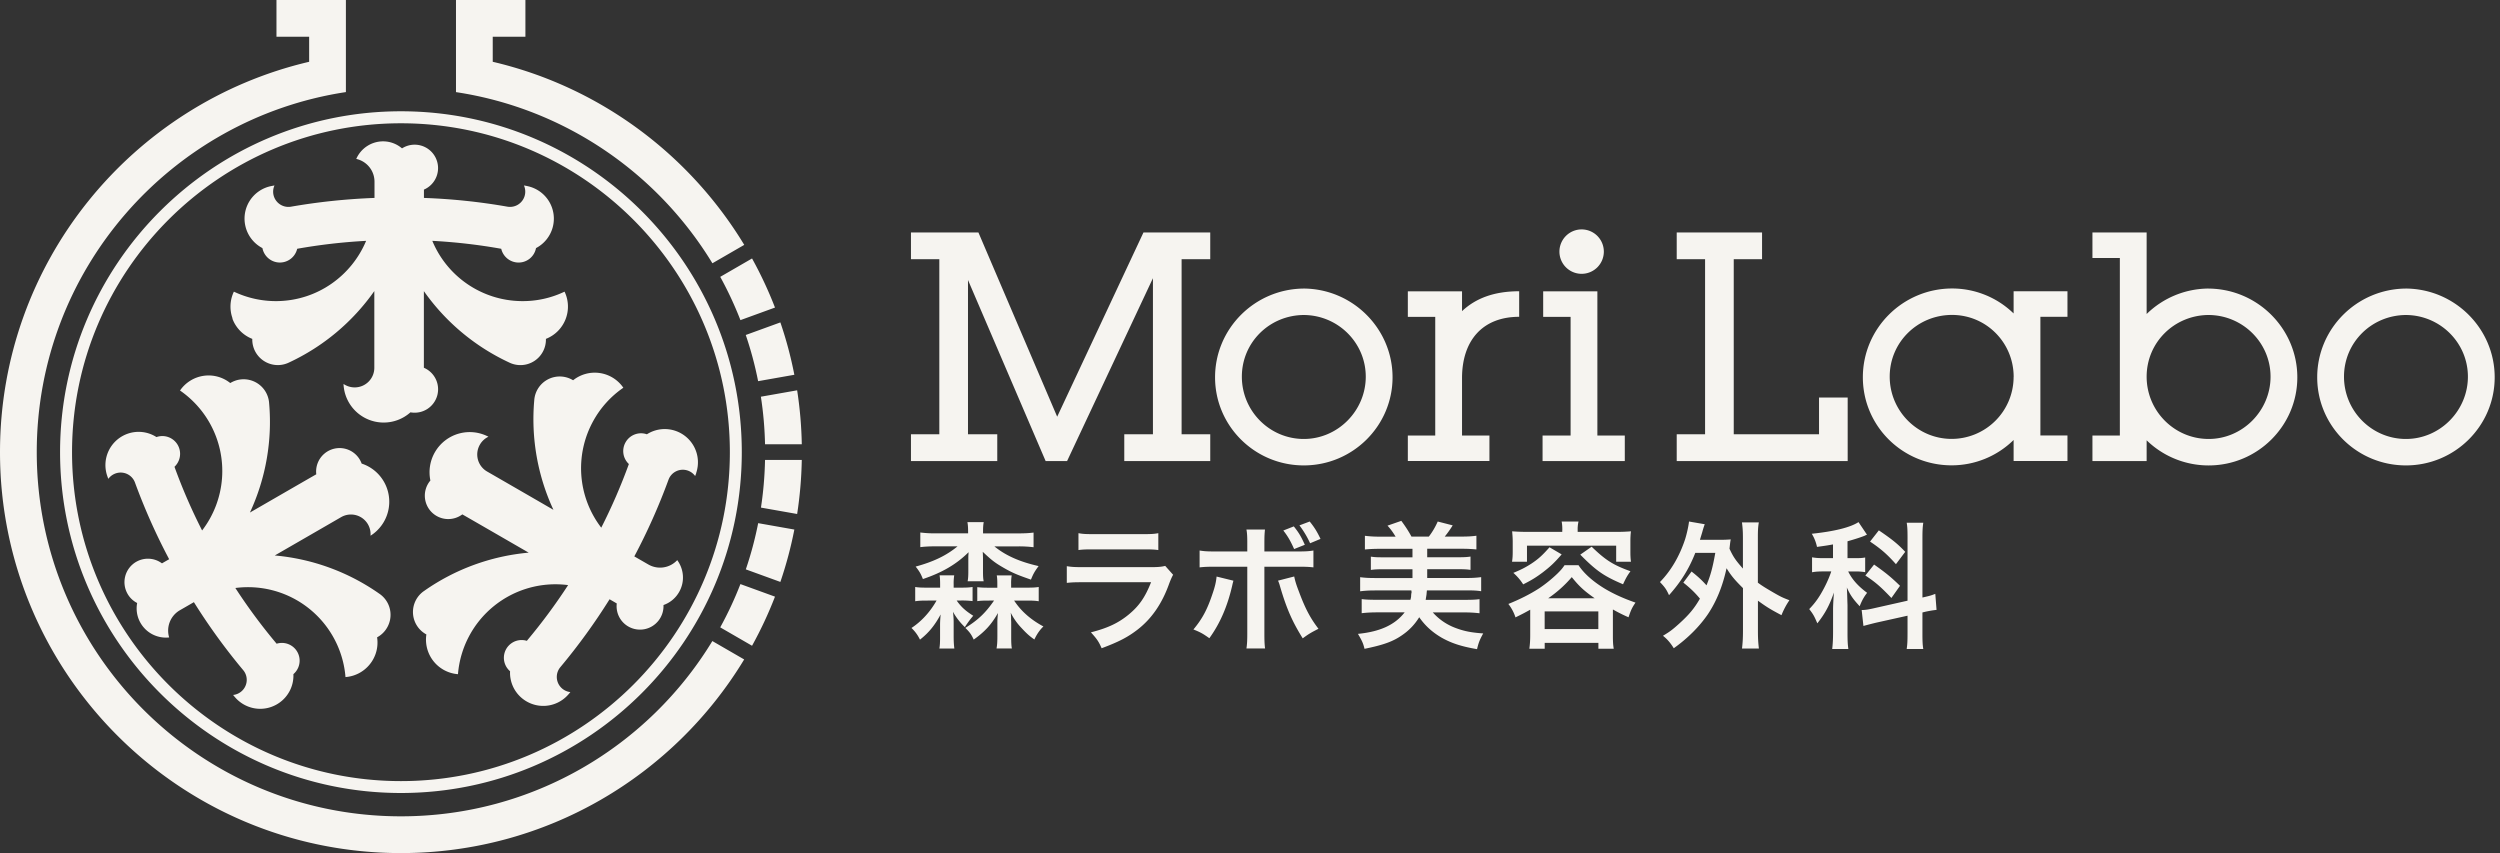 <svg width="211" height="72" fill="none" xmlns="http://www.w3.org/2000/svg"><rect width="100%" height="100%" fill="#333333" stroke="none"/><path d="M33.84 9.392c-15.864 0-28.77 12.905-28.77 28.768 0 15.864 12.905 28.769 28.769 28.769 15.863 0 28.768-12.905 28.768-28.769 0-15.863-12.905-28.768-28.768-28.768zm0 56.533c-15.31 0-27.76-12.456-27.76-27.76 0-15.304 12.455-27.76 27.76-27.76 15.304 0 27.76 12.456 27.76 27.76 0 15.304-12.456 27.76-27.76 27.76zM19.63 26.881a2.924 2.924 0 01.11-2.266 8.268 8.268 0 003.685.798c3.384-.057 6.252-2.15 7.475-5.085-1.974.105-3.914.33-5.817.669a1.504 1.504 0 01-1.433 1.161 1.503 1.503 0 01-1.501-1.219 2.81 2.81 0 01-1.453-1.926 2.8 2.8 0 012.189-3.307c.1-.02.196-.038.282-.053a1.28 1.28 0 00-.096.736c.12.698.78 1.171 1.482 1.057 2.304-.402 4.66-.65 7.055-.741v-1.367c0-.942-.655-1.726-1.54-1.926a2.475 2.475 0 012.261-1.482c.612 0 1.171.225 1.601.593a1.977 1.977 0 111.85 3.48v.702c2.395.086 4.751.334 7.055.74a1.287 1.287 0 001.386-1.792c.086.015.182.029.282.053a2.804 2.804 0 01.736 5.233 1.495 1.495 0 01-1.5 1.22 1.504 1.504 0 01-1.435-1.162 47.597 47.597 0 00-5.817-.67 8.241 8.241 0 007.476 5.086 8.14 8.14 0 003.685-.798 2.923 2.923 0 01-1.573 3.986 2.152 2.152 0 01-3.102 1.993 18.183 18.183 0 01-7.198-6.022v6.467a1.975 1.975 0 011.133 2.327 1.979 1.979 0 01-2.265 1.434 3.392 3.392 0 01-5.65-2.395c.268.182.593.292.942.292.917 0 1.658-.74 1.658-1.658v-6.472a18.162 18.162 0 01-7.198 6.027 2.159 2.159 0 01-2.882-.984 2.165 2.165 0 01-.22-1.009 2.918 2.918 0 01-1.682-1.72h.019zm12.962 26.216c-.2.3-.468.535-.765.693a2.912 2.912 0 01-.65 2.318 2.912 2.912 0 01-2.017 1.037 8.253 8.253 0 00-9.296-7.518 47.708 47.708 0 003.484 4.703 1.496 1.496 0 011.415 2.567 2.798 2.798 0 01-.941 2.222 2.806 2.806 0 01-3.963-.244c-.067-.076-.129-.153-.186-.22.244-.024.483-.12.683-.286.55-.45.627-1.262.172-1.807a51.478 51.478 0 01-4.163-5.74l-1.185.683a1.986 1.986 0 00-.903 2.294 2.473 2.473 0 01-2.414-1.218 2.457 2.457 0 01-.287-1.688 1.95 1.95 0 01-.808-.77 1.984 1.984 0 01.727-2.704 1.983 1.983 0 012.175.129s.22-.13.607-.35a51.847 51.847 0 01-2.887-6.476 1.286 1.286 0 00-2.247-.306 4.244 4.244 0 01-.1-.272 2.807 2.807 0 011.769-3.551 2.796 2.796 0 012.394.296 1.496 1.496 0 011.807.688c.34.617.2 1.363-.287 1.821a47.292 47.292 0 002.332 5.373 8.244 8.244 0 00.67-9.015 8.269 8.269 0 00-2.534-2.796 2.924 2.924 0 014.24-.63 2.155 2.155 0 013.279 1.687 18.147 18.147 0 01-1.62 9.243c2.203-1.271 4.358-2.519 5.601-3.23a1.98 1.98 0 013.829-.904A3.376 3.376 0 0132.4 40.65a3.393 3.393 0 01-1.128 4.564 1.658 1.658 0 00-2.48-1.568s-2.644 1.53-5.602 3.236a18.145 18.145 0 018.818 3.222 2.15 2.15 0 01.588 2.987l-.005.005zM58.77 39.905c-.033.1-.067.186-.1.272a1.286 1.286 0 00-2.246.306 51.536 51.536 0 01-2.888 6.477l1.186.683a1.977 1.977 0 002.437-.368c.564.765.66 1.821.153 2.7a2.436 2.436 0 01-1.314 1.09 1.983 1.983 0 01-2.968 1.812 1.973 1.973 0 01-.975-1.945s-.22-.13-.607-.354a51.482 51.482 0 01-4.163 5.74 1.286 1.286 0 00.855 2.094c-.057.071-.114.143-.186.22a2.81 2.81 0 01-3.962.243 2.783 2.783 0 01-.942-2.222 1.497 1.497 0 011.415-2.567 48.253 48.253 0 003.484-4.703 8.253 8.253 0 00-9.296 7.518 2.92 2.92 0 01-2.017-1.037 2.93 2.93 0 01-.65-2.318 2.149 2.149 0 01-.177-3.68 18.146 18.146 0 018.813-3.222c-2.203-1.271-4.359-2.519-5.601-3.23a1.981 1.981 0 01-2.586-.183 1.975 1.975 0 01-.11-2.676 3.391 3.391 0 014.9-3.695 1.63 1.63 0 00-.723.67 1.658 1.658 0 00.607 2.265s2.648 1.525 5.602 3.236a18.156 18.156 0 01-1.62-9.249 2.155 2.155 0 013.279-1.687 2.924 2.924 0 014.24.63 8.18 8.18 0 00-2.534 2.797 8.244 8.244 0 00.67 9.014 48.13 48.13 0 002.331-5.372 1.492 1.492 0 01-.286-1.82 1.496 1.496 0 011.806-.69 2.798 2.798 0 012.395-.296 2.805 2.805 0 011.769 3.552l.009-.005zm3.723 9.392l2.916 1.06a33.728 33.728 0 01-1.936 4.145l-2.686-1.553a30.306 30.306 0 001.706-3.657v.005zm1.496-5.143l3.054.54a33.415 33.415 0 01-1.18 4.421l-2.916-1.06c.43-1.263.78-2.568 1.042-3.896v-.005zm-3.202-20.787l2.686-1.553a33.727 33.727 0 011.936 4.144l-2.916 1.061a31.042 31.042 0 00-1.706-3.656v.005zm2.16 4.904l2.916-1.06a33.227 33.227 0 011.18 4.42l-3.058.54a30.118 30.118 0 00-1.042-3.895l.004-.005zm-24.462-20.5V0h5.86v3.102h-2.758v2.113c8.981 2.103 16.58 7.78 21.227 15.452l-2.687 1.553C55.502 14.607 47.662 9.163 38.49 7.776l-.005-.004zM62.81 55.655C56.882 65.452 46.123 72 33.839 72 15.152 72 0 56.849 0 38.16 0 22.14 11.136 8.718 26.092 5.215V3.102h-2.758V0h5.86v7.772C14.424 10.013 3.102 22.765 3.102 38.16c0 16.978 13.76 30.738 30.738 30.738 11.136 0 20.891-5.927 26.283-14.793l2.686 1.553v-.004zm4.86-16.83a33.958 33.958 0 01-.391 4.556l-3.054-.54c.2-1.315.315-2.653.344-4.02h3.102v.005zm-3.45-5.343l3.059-.54c.23 1.491.363 3.011.392 4.555h-3.102a30.809 30.809 0 00-.35-4.015zm14.075 17.206c-.507 0-.75.01-1.052.057v-1.204c.287.048.545.057 1.076.057h1.027v-.277c0-.349-.01-.569-.047-.765h1.237a4.282 4.282 0 00-.047.765v.277h.568c.521 0 .727-.01 1.028-.057v1.19a7.42 7.42 0 00-.994-.048h-.349c.349.507.727.865 1.4 1.286a8.108 8.108 0 00-.707.96 5.369 5.369 0 01-1.004-1.294c.034.3.058.578.058.879v1.204c0 .45.024.75.057 1.018h-1.262c.048-.286.058-.544.058-.97v-1.085c0-.196.023-.554.047-.822-.487.913-1.003 1.549-1.744 2.127a3.296 3.296 0 00-.717-.985c.846-.554 1.582-1.362 2.117-2.313h-.75zm7.609-5.669c.578 0 .97-.023 1.329-.071v1.238a10.27 10.27 0 00-1.329-.072h-1.979c.97.789 2.151 1.305 3.733 1.663-.349.474-.45.66-.645 1.143-1.18-.407-1.573-.579-2.3-.995-.706-.406-1.003-.626-1.768-1.352 0 .038.004.1.01.186 0 .058.01.277.01.359v1.075c0 .416.01.636.057.865h-1.353c.048-.253.058-.487.058-.865v-1.051c0-.139 0-.244.01-.325a4.7 4.7 0 00.009-.21c-1.018 1.017-2.232 1.72-3.853 2.265-.186-.464-.286-.636-.612-1.052 1.492-.406 2.591-.927 3.537-1.71h-1.816c-.545 0-.984.023-1.328.07v-1.237a9.86 9.86 0 001.328.072h2.706v-.058c0-.406-.01-.626-.058-.889h1.377c-.048.244-.058.464-.058.88v.072h2.935zm-2.418 5.67c-.545 0-.727.009-1.004.047v-1.18c.277.033.473.047 1.066.047h.626v-.277c0-.358-.01-.569-.048-.765h1.262a4.065 4.065 0 00-.048.75v.287h1.262c.554 0 .774-.01 1.066-.057v1.205c-.287-.048-.545-.058-1.052-.058h-1.028l.14.196c.553.784 1.342 1.458 2.336 1.988-.325.311-.554.66-.764 1.1-.416-.287-.67-.521-1.085-.97a5.251 5.251 0 01-.913-1.296c.024.172.024.22.033.426v.186c.01.115.01.186.01.22v1.166c0 .507.01.784.057 1.028h-1.295c.057-.301.072-.579.072-1.052v-1.142c0-.21 0-.23.047-.798-.545.96-1.099 1.572-2.045 2.241-.196-.425-.335-.626-.708-.984 1.076-.67 1.702-1.262 2.428-2.314h-.406l-.01.005zm15.528-2.185c-.114.21-.186.367-.325.726-.602 1.702-1.481 2.982-2.68 3.91-.823.635-1.573 1.027-3.031 1.572-.253-.578-.392-.774-.904-1.343 1.41-.358 2.323-.784 3.217-1.525.856-.717 1.353-1.424 1.86-2.705H91.52c-.774 0-1.066.01-1.482.057v-1.41c.44.072.693.082 1.501.082h5.501c.717 0 .947-.024 1.305-.105l.66.74h.01zM91.023 45c.382.072.626.081 1.353.081h4.033c.727 0 .97-.01 1.353-.081v1.424c-.358-.047-.578-.057-1.329-.057h-4.081c-.75 0-.97.01-1.33.057V45zm13.077 4.01c-.034.148-.048.163-.091.368-.406 1.783-1.028 3.227-1.94 4.488-.569-.406-.765-.506-1.344-.74.765-.913 1.181-1.712 1.621-3.04.21-.612.287-.97.334-1.425l1.425.35h-.005zm1.171-3.111c0-.578-.01-.88-.072-1.205h1.563c-.033.35-.048.497-.048 1.238v.612h2.648c.798 0 1.052-.01 1.491-.081v1.424c-.406-.048-.707-.057-1.467-.057h-2.672v5.606c0 .588.01.928.058 1.295h-1.573c.058-.367.072-.707.072-1.304V47.83h-2.567c-.75 0-1.051.01-1.458.057v-1.424c.44.072.693.081 1.482.081h2.543v-.645zm3.962 2.762c.081.392.172.693.406 1.296.521 1.4.947 2.208 1.64 3.111-.602.31-.798.416-1.329.808-.879-1.41-1.353-2.485-1.897-4.326-.091-.325-.106-.358-.187-.544l1.362-.35.005.005zm-.033-4.23c.425.531.611.846.927 1.549l-.903.359c-.287-.646-.531-1.085-.913-1.563l.889-.35v.005zm1.376 1.425a8.065 8.065 0 00-.903-1.515l.865-.325c.406.497.636.88.913 1.467l-.88.368.005.005zm5.444 3.977a9.36 9.36 0 00-1.223.072v-1.19c.358.047.726.071 1.223.071h3.193v-.74h-2.485c-.45 0-.708.01-1.028.057V46.98c.311.048.545.057 1.028.057h2.485v-.717h-2.777c-.521 0-.903.024-1.238.057v-1.156a9.1 9.1 0 001.238.072h1.353c-.268-.44-.44-.66-.684-.928l1.166-.406c.368.497.627.903.856 1.329h1.467c.301-.392.531-.784.751-1.272l1.262.325a8.949 8.949 0 01-.67.947h1.434c.545 0 .889-.024 1.238-.072v1.157a12.234 12.234 0 00-1.238-.058h-2.915v.717h2.614c.488 0 .717-.01 1.042-.057v1.123c-.325-.048-.578-.057-1.042-.057h-2.614v.74h3.317a8.56 8.56 0 001.238-.071v1.19c-.349-.057-.669-.072-1.238-.072h-3.341a8.638 8.638 0 00-.034.35s-.024.162-.071.449h3.307c.555 0 .865-.01 1.238-.058v1.19a10.754 10.754 0 00-1.329-.071h-2.614a4.782 4.782 0 001.85 1.285c.74.287 1.352.416 2.404.488-.301.545-.392.784-.521 1.329-1.329-.23-2.142-.498-2.973-.961-.798-.464-1.41-1.018-1.907-1.735a4.923 4.923 0 01-1.425 1.5c-.774.545-1.562.832-3.192 1.167-.115-.488-.22-.693-.555-1.262 1.859-.186 3.112-.75 3.943-1.816h-2.299c-.521 0-.936.024-1.328.072v-1.19c.368.047.726.057 1.238.057h2.877c.048-.196.057-.254.057-.325a1.88 1.88 0 01.034-.287c.009-.01.009-.024.009-.033l-.024-.14s.01 0 .01-.009h-3.121l.014.005zm13.125 1.629c-.416.23-.636.35-1.238.645a3.637 3.637 0 00-.602-1.132c1.028-.416 1.883-.856 2.614-1.329a11.49 11.49 0 001.539-1.248c.268-.267.383-.391.588-.693h1.181c.473.717 1.262 1.41 2.289 2.022.751.44 1.582.808 2.519 1.133-.301.45-.368.588-.588 1.238a12.97 12.97 0 01-1.319-.66v2.175c0 .488.01.784.072 1.142h-1.295v-.497h-4.532v.497h-1.295a8.29 8.29 0 00.072-1.156v-2.141l-.005.004zm2.715-6.72c0-.287-.01-.473-.057-.726h1.424a2.852 2.852 0 00-.072.726v.148h3.212a14 14 0 001.286-.047c-.034.253-.048.53-.048.845v.856c0 .349.01.578.048.865h-1.248v-1.352h-7.528v1.352h-1.261c.047-.301.057-.52.057-.865v-.855c0-.302-.024-.57-.048-.846.416.033.808.047 1.272.047h2.958v-.148h.005zm-.057 2.05c-.603.694-.928 1.004-1.606 1.525-.579.43-.913.636-1.64 1.004a4.414 4.414 0 00-.831-.97c.693-.287 1.027-.464 1.515-.775.611-.406.936-.707 1.539-1.386l1.027.603h-.004zm-1.434 6.3h4.531v-1.491h-4.531v1.491zm4.22-2.6c-.903-.636-1.305-1.004-1.931-1.783a10.045 10.045 0 01-1.988 1.783h3.919zm-.253-4.35c1.166 1.133 1.826 1.55 3.274 2.07-.277.392-.359.53-.626 1.1-1.63-.694-2.256-1.133-3.609-2.5l.961-.67zm8.431 2.094c.545.43.865.727 1.262 1.166.349-.865.521-1.5.741-2.739h-1.688c-.53 1.353-1.223 2.462-2.217 3.57-.23-.506-.349-.668-.765-1.108.937-.96 1.644-2.175 2.117-3.594.148-.464.301-1.157.335-1.515l1.329.229a7.25 7.25 0 00-.211.67l-.196.644h1.664a9.7 9.7 0 00.936-.033c-.047.244-.047.287-.105.784.311.683.521.984 1.133 1.677v-2.566c0-.588-.024-.904-.081-1.329h1.424c-.072.425-.081.727-.081 1.329v3.757c.31.229.545.382 1.099.707.846.497.985.554 1.563.774a6.335 6.335 0 00-.669 1.262c-.946-.497-1.295-.717-1.988-1.224v2.5c0 .693.023 1.028.081 1.54h-1.425c.058-.498.082-.89.082-1.54v-3.56c-.693-.684-.994-1.043-1.386-1.678-.325 1.5-.846 2.786-1.563 3.862-.708 1.042-1.702 2.045-2.892 2.891-.277-.449-.554-.774-.913-1.051.602-.359.808-.521 1.362-1.018.846-.765 1.286-1.296 1.759-2.117-.43-.522-.822-.89-1.4-1.353l.693-.937zm11.939-2.288c-.473.09-.669.114-1.352.21a3.474 3.474 0 00-.44-1.109c1.874-.196 3.25-.53 3.943-.984l.717 1.065a.922.922 0 00-.186.082c-.311.129-.88.31-1.458.473v1.424h.636c.392 0 .611-.01.855-.057v1.238a4.807 4.807 0 00-.879-.058h-.555c.325.66.808 1.214 1.597 1.802-.254.325-.44.645-.626 1.133-.569-.612-.799-.946-1.085-1.582.024.287.033.798.057 1.5v2.266c0 .66.01.985.072 1.425h-1.363c.048-.426.072-.823.072-1.425v-1.873c0-.268.01-.603.072-1.468-.368 1.066-.741 1.769-1.401 2.6-.253-.602-.334-.75-.683-1.204.531-.545.903-1.085 1.305-1.874.229-.44.449-.97.554-1.304h-.602c-.416 0-.683.01-1.018.071v-1.262c.335.058.588.072 1.042.072h.726v-1.161zm6.29-.488c0-.669-.009-.985-.071-1.343h1.4c-.057.382-.072.693-.072 1.329v4.985c.66-.148.727-.172 1.085-.31l.106 1.352a8.81 8.81 0 00-1.1.196l-.091.024v1.72c0 .646.01.995.072 1.363h-1.4c.057-.392.071-.67.071-1.377v-1.434l-2.6.578c-.449.106-.831.21-1.123.287l-.148-1.343h.057c.311-.01.579-.057 1.028-.162l2.786-.627V45.45v.01zm-2.82 2.19c1.028.726 1.444 1.075 2.185 1.791l-.727 1.028c-.913-.96-1.343-1.329-2.198-1.897l.74-.928v.005zm.392-2.892c1.124.764 1.597 1.142 2.232 1.816l-.783 1.042c-.741-.832-1.238-1.272-2.185-1.907l.741-.947-.005-.005zm-5.042-8.106h-7.198V21.878h2.39v-2.26h-7.203v2.26h2.394v14.774h-2.394v2.26h14.429V33.55h-2.418v3.102zm-64.3-1.482l-6.649-15.553h-5.692v2.26h2.394v14.775h-2.394v2.26h7.284v-2.26h-2.471v-13.02l6.553 15.28h1.811l7.246-15.433v13.173h-2.419v2.26h7.256v-2.26h-2.418V21.878h2.418v-2.26H96.51L89.226 35.17zm45.592-10.582h-4.574v2.155h2.314v10.014h-2.366v2.155h6.94v-2.155h-2.314v-12.17zm35.131 1.868a7.448 7.448 0 00-5.182-2.108c-4.158 0-7.542 3.36-7.542 7.49 0 4.129 3.36 7.436 7.49 7.436a7.452 7.452 0 005.234-2.14v1.772h4.545v-2.155h-2.285V26.738h2.285v-2.156h-4.545v1.874zm0 5.357a5.236 5.236 0 01-5.229 5.23c-2.882 0-5.229-2.357-5.229-5.258s2.356-5.205 5.257-5.205c2.902 0 5.205 2.347 5.205 5.229l-.004.004zm-36.502-8.703a1.874 1.874 0 10-.001-3.747 1.874 1.874 0 00.001 3.747zm-10.052 3.155v-1.678h-4.574v2.155h2.313v10.014h-2.313v2.155h6.887v-2.155h-2.313v-4.837c0-3.198 1.749-5.181 4.823-5.181v-2.156c-2.089 0-3.652.578-4.823 1.678v.005zm-13.354-1.911c-4.134.028-7.49 3.374-7.49 7.49 0 4.114 3.36 7.436 7.49 7.436 4.129 0 7.49-3.336 7.49-7.437 0-4.1-3.356-7.46-7.49-7.49zm0 12.694c-2.882 0-5.229-2.356-5.229-5.257 0-2.902 2.342-5.191 5.229-5.205 2.887.014 5.229 2.342 5.229 5.205s-2.347 5.257-5.229 5.257zm93.021-12.694c-4.135.028-7.49 3.374-7.49 7.49 0 4.114 3.36 7.436 7.49 7.436 4.129 0 7.489-3.336 7.489-7.437 0-4.1-3.355-7.46-7.489-7.49zm0 12.694c-2.882 0-5.229-2.356-5.229-5.257 0-2.902 2.342-5.191 5.229-5.205 2.887.014 5.229 2.342 5.229 5.205s-2.347 5.257-5.229 5.257zm-16.657-12.695a7.53 7.53 0 00-5.229 2.15v-6.882h-4.574v2.156h2.313V36.76h-2.313v2.155h4.574v-1.754a7.5 7.5 0 005.229 2.122c4.129 0 7.489-3.336 7.489-7.437 0-4.1-3.355-7.46-7.489-7.49v-.004zm0 12.694c-2.882 0-5.229-2.356-5.229-5.257s2.342-5.19 5.229-5.205c2.887.014 5.229 2.342 5.229 5.205s-2.347 5.258-5.229 5.258z" fill="#F6F4F0"/></svg>
